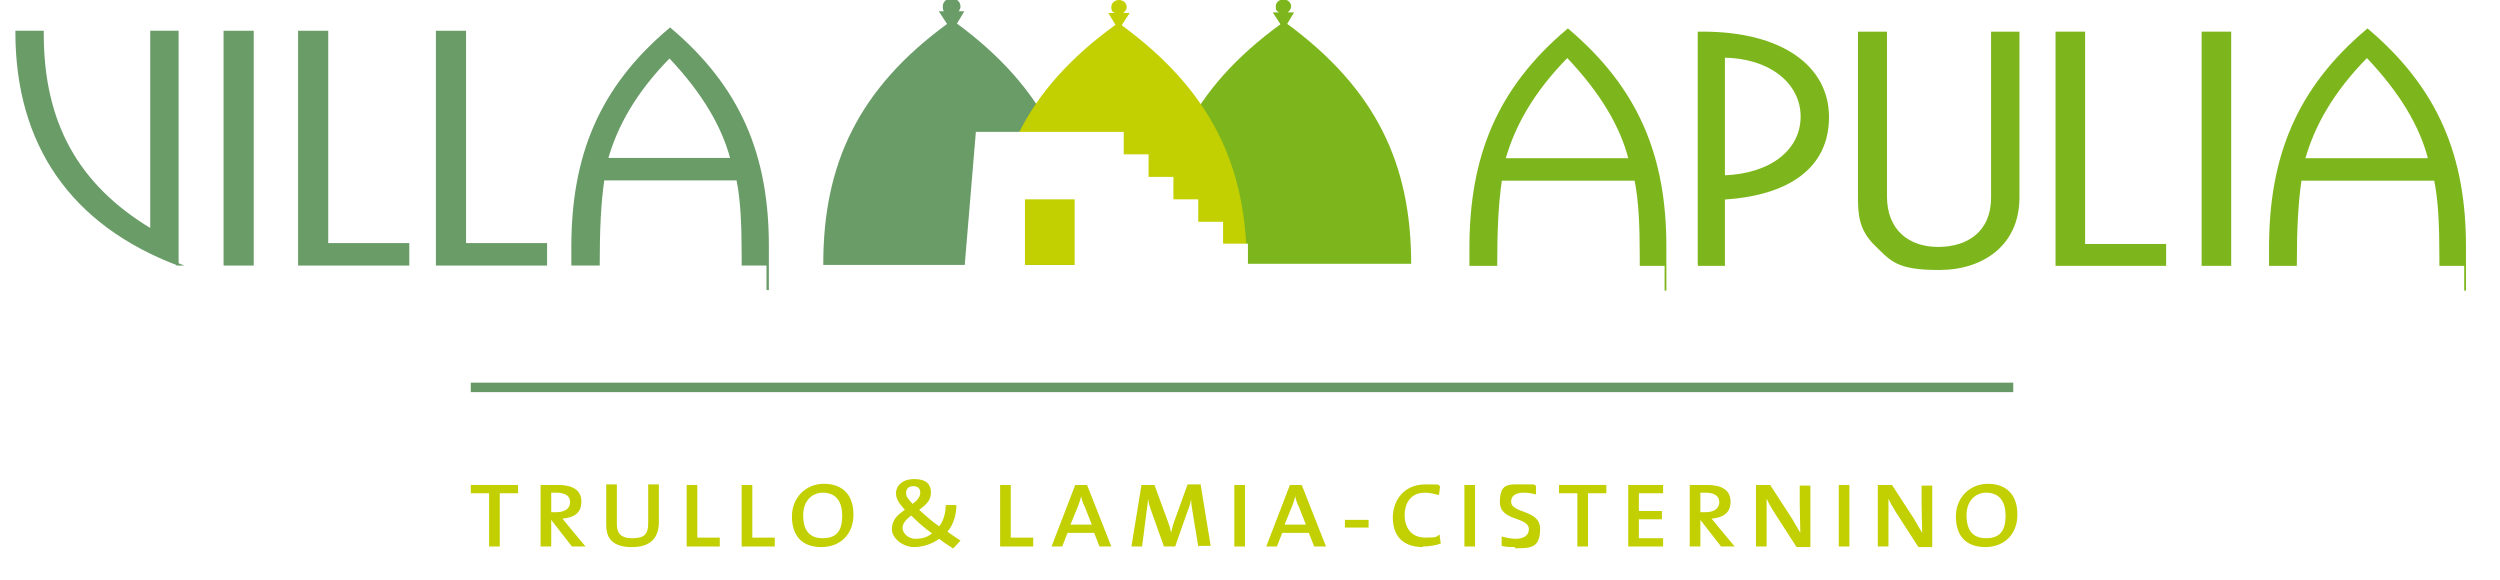 <?xml version="1.0" encoding="UTF-8"?> <svg xmlns="http://www.w3.org/2000/svg" xmlns:xlink="http://www.w3.org/1999/xlink" version="1.1" viewBox="0 0 422.7 98"><!-- Generator: Adobe Illustrator 29.3.1, SVG Export Plug-In . SVG Version: 2.1.0 Build 151) --><defs><style> .st0, .st1, .st2 { mix-blend-mode: multiply; } .st0, .st3 { fill: #c2cf00; } .st4 { fill: none; stroke: #679966; stroke-width: 1.6px; } .st4, .st5, .st1, .st6 { stroke-miterlimit: 10; } .st5 { stroke: #7db61c; stroke-width: .3px; } .st5, .st7 { fill: #7db61c; } .st8 { isolation: isolate; } .st1, .st6 { fill: #6a9c68; stroke: #6a9c68; stroke-width: .4px; } .st9, .st10 { fill: #fff; } .st10 { filter: url(#outer-glow-1); } </style><filter id="outer-glow-1" x="152.9" y="12.1" width="68.4" height="43.2"><feOffset dx="0" dy="0"></feOffset><feGaussianBlur result="blur" stdDeviation="3.4"></feGaussianBlur><feFlood flood-color="#1a171b" flood-opacity=".6"></feFlood><feComposite in2="blur" operator="in"></feComposite><feComposite in="SourceGraphic"></feComposite></filter></defs><g class="st8"><g id="Laag_1"><path class="st1" d="M161.5,4.1l1.2-2h-1.1c.3-.2.6-.6.6-1,0-.7-.6-1.2-1.3-1.2s-1.3.5-1.3,1.2.2.8.6,1h-1.1l1.3,2c-15.1,11-21,23.7-21,40.5h43.1c0-16.8-5.9-29.5-21-40.6Z"></path><path class="st7" d="M217.6,4.1l1.2-2h-1.1c.3-.2.6-.6.6-1,0-.7-.6-1.2-1.3-1.2s-1.3.5-1.3,1.2.2.8.6,1h-1.1l1.3,2c-15.1,11-21,23.7-21,40.5h43.1c0-16.8-5.9-29.5-21-40.6Z"></path><path class="st0" d="M189.7,4.2l1.3-2h-1.1c.3-.2.6-.6.6-1,0-.7-.6-1.2-1.3-1.2s-1.3.5-1.3,1.2.2.8.6,1h-1.1l1.2,2c-15.2,11-21.1,23.7-21.1,40.6h43.3c0-16.8-6.1-29.5-21.1-40.5Z"></path><g class="st2"><path class="st6" d="M30.1,44.7C12.2,37.9,2.8,24.5,2.8,5.4h4.4v.3c0,14.9,5.7,25.6,18.4,33.2V5.4h4.4v39.3Z"></path><path class="st6" d="M38,44.7V5.4h4.7v39.3h-4.7Z"></path><path class="st6" d="M50.6,44.7V5.4h4.7v35.9h13.7v3.4h-18.4Z"></path><path class="st6" d="M73.9,44.7V5.4h4.7v35.9h13.7v3.4h-18.4Z"></path><path class="st6" d="M96.8,44.7c0-1,0-2,0-2.9,0-15.3,4.6-26.9,16.5-36.9,11.8,10,16.5,21.4,16.5,36.7s0,2.1,0,3.1h-4.2v-1.4c0-5.4-.2-9.7-.9-13h-22.7c-.6,4-.8,8.7-.8,14.4h-4.2ZM102.6,26.9h21.1c-1.4-5.4-4.7-11.2-10.5-17.3-5.9,6-9,11.7-10.6,17.3Z"></path></g><g><path class="st5" d="M248.6,44.8c0-1,0-2,0-2.9,0-15.3,4.6-26.9,16.5-36.9,11.8,10,16.5,21.4,16.5,36.7s0,2.1,0,3.1h-4.2v-1.4c0-5.4-.2-9.7-.9-13h-22.7c-.6,4-.8,8.7-.8,14.4h-4.2ZM254.4,26.9h21.1c-1.4-5.5-4.7-11.2-10.5-17.3-5.9,6-9,11.7-10.6,17.3Z"></path><path class="st5" d="M287.2,44.8V5.5h.7c13.4,0,21.2,5.8,21.2,14.3s-6.7,13.1-17.6,13.8v11.2h-4.4ZM291.5,9.5v20.3c8-.3,13.1-4.4,13.1-10.1s-5.3-10-13.1-10.1Z"></path><path class="st5" d="M314.3,32.5V5.5h4.6v27.7c0,5.8,3.8,8.7,8.8,8.7s9.1-2.6,9.1-8.5V5.5h4.5v27.9c0,8-6.1,12.1-13.4,12.1s-8.1-1.5-10.9-4.2c-2.6-2.6-2.7-5.2-2.7-8v-.8Z"></path><path class="st5" d="M347.7,44.8V5.5h4.7v35.9h13.7v3.4h-18.4Z"></path><path class="st5" d="M372.4,44.8V5.5h4.7v39.3h-4.7Z"></path><path class="st5" d="M383.8,44.8c0-1,0-2,0-2.9,0-15.3,4.6-26.9,16.5-36.9,11.8,10,16.5,21.4,16.5,36.7s0,2.1,0,3.1h-4.2v-1.4c0-5.4-.2-9.7-.9-13h-22.7c-.6,4-.8,8.7-.8,14.4h-4.2ZM389.6,26.9h21.1c-1.4-5.5-4.7-11.2-10.5-17.3-5.9,6-9,11.7-10.6,17.3Z"></path></g><polygon class="st10" points="211 41.2 206.8 41.2 206.8 37.5 202.6 37.5 202.6 37.5 202.6 33.7 198.4 33.7 198.4 33.7 198.4 29.9 194.3 29.9 194.2 29.9 194.2 26.1 190 26.1 190 26.1 190 22.3 185.8 22.3 181.7 22.3 181.6 22.3 177.5 22.3 173.3 22.3 169.1 22.3 165 22.3 163.1 45 169.1 45 173.3 45 173.3 41.2 173.3 37.5 173.3 33.7 177.5 33.7 177.5 33.7 181.7 33.7 181.7 33.7 181.7 37.5 181.7 41.2 181.7 45 185.9 45 190.1 45 190.1 45 194.3 45 198.4 45 202.6 45 206.8 45 206.8 45 211 45 211 41.2"></polygon><line class="st4" x1="79.6" y1="65.5" x2="340.4" y2="65.5"></line><g><path class="st3" d="M84.5,83.4v9h-1.8v-9h-3.1v-1.4h8v1.4h-3.1Z"></path><path class="st3" d="M96.7,92.4l-3.5-4.5h0v4.5h-1.8v-10.4c.8,0,1.7,0,3,0,2.3,0,3.9.8,3.9,2.8s-1.3,2.7-3.2,2.9c.3.4.7.8.9,1.1l3,3.6h-2.3ZM94.1,83.3c-.3,0-.7,0-.9,0v3.3c.2,0,.5,0,.9,0,1.5,0,2.3-.7,2.3-1.7s-.8-1.6-2.3-1.6Z"></path><path class="st3" d="M106.8,92.5c-3.5,0-4.3-1.8-4.3-3.7v-6.9h1.8v6.7c0,1.4.5,2.4,2.6,2.4s2.7-.7,2.7-2.6v-6.5h1.8v6.4c0,2.8-1.6,4.2-4.5,4.2Z"></path><path class="st3" d="M116.1,92.4v-10.4h1.8v8.9h3.8v1.5h-5.7Z"></path><path class="st3" d="M125.4,92.4v-10.4h1.8v8.9h3.8v1.5h-5.7Z"></path><path class="st3" d="M138.9,92.5c-3.4,0-5-2-5-5.2s2.4-5.5,5.4-5.5,5,1.7,5,5.2-2.4,5.5-5.4,5.5ZM139.1,83.3c-1.7,0-3.3,1.3-3.3,3.8s1,3.9,3.3,3.9,3.3-1.2,3.3-3.8-1.2-3.9-3.3-3.9Z"></path><path class="st3" d="M161.1,92.7c-.8-.5-1.7-1.1-2.3-1.6-1.1.8-2.6,1.4-4.3,1.4s-3.7-1.4-3.7-3,.9-2.4,2.2-3.3c-1.1-1.2-1.5-1.9-1.5-2.8,0-1.3,1.1-2.4,3.1-2.4s2.8.9,2.8,2.2-.6,2-2,3c.9.8,2.2,2,3.4,2.8h0c.7-.9,1.1-2.2,1.1-3.6h1.8c0,1.7-.5,3.3-1.5,4.5.8.6,1.6,1.1,2.2,1.5l-1.2,1.3ZM154,87.2c-1,.8-1.4,1.4-1.4,2.1s.8,1.8,2.2,1.8,2.1-.4,2.8-.9c-1.3-.9-2.7-2.2-3.5-3ZM154.4,82.2c-.7,0-1.2.4-1.2,1.1s.3,1,1.1,1.9c.8-.6,1.3-1.2,1.3-1.9s-.4-1.1-1.2-1.1Z"></path><path class="st3" d="M169.1,92.4v-10.4h1.8v8.9h3.8v1.5h-5.7Z"></path><path class="st3" d="M185.9,92.4l-.9-2.3h-4.5l-.9,2.3h-1.8l4-10.4h2l4.1,10.4h-2ZM183.3,85.5c-.2-.5-.4-1-.5-1.6h0c-.1.5-.3,1.1-.5,1.6l-1.3,3.2h3.6l-1.3-3.3Z"></path><path class="st3" d="M202.6,92.4l-.9-5.5c-.2-1.1-.3-1.9-.3-2.5h0c-.1.6-.3,1.3-.6,2l-2.1,6h-1.9l-2-5.6c-.3-.8-.6-1.7-.7-2.5h0c0,.9-.2,1.7-.3,2.7l-.7,5.4h-1.8l1.7-10.4h2.2l2.2,6c.3.8.5,1.4.6,2.1h0c.2-.8.3-1.3.6-2.1l2.2-6.1h2.2l1.7,10.4h-1.9Z"></path><path class="st3" d="M208.7,92.4v-10.4h1.8v10.4h-1.8Z"></path><path class="st3" d="M222.2,92.4l-.9-2.3h-4.5l-.9,2.3h-1.8l4-10.4h2l4.1,10.4h-2ZM219.5,85.5c-.2-.5-.4-1-.5-1.6h0c-.1.5-.3,1.1-.5,1.6l-1.3,3.2h3.6l-1.3-3.3Z"></path><path class="st3" d="M227.4,89.2v-1.3h4v1.3h-4Z"></path><path class="st3" d="M240.6,92.5c-3.7,0-5.1-2.2-5.1-5s1.8-5.6,5.5-5.6,1.7.1,2.5.3l-.2,1.5c-.8-.2-1.6-.4-2.4-.4-2.3,0-3.4,1.7-3.4,3.8s1.1,3.8,3.5,3.8,1.7-.2,2.4-.5l.2,1.5c-.8.3-1.9.5-3,.5Z"></path><path class="st3" d="M247.6,92.4v-10.4h1.8v10.4h-1.8Z"></path><path class="st3" d="M256.2,92.5c-.8,0-1.6,0-2.3-.2v-1.6c.7.2,1.6.4,2.4.4,1.2,0,2.2-.5,2.2-1.6,0-2.2-4.9-1.3-4.9-4.6s1.5-3,4.1-3,1.3,0,2,.2v1.5c-.7-.2-1.5-.3-2.1-.3-1.4,0-2.1.6-2.1,1.5,0,2.1,4.9,1.3,4.9,4.6s-1.6,3.3-4.3,3.3Z"></path><path class="st3" d="M268.5,83.4v9h-1.8v-9h-3.1v-1.4h8v1.4h-3.1Z"></path><path class="st3" d="M275.3,92.4v-10.4h5.9v1.4h-4.1v3h3.9v1.4h-3.9v3.2h4.1v1.4h-5.9Z"></path><path class="st3" d="M291,92.4l-3.5-4.5h0v4.5h-1.8v-10.4c.8,0,1.7,0,3,0,2.3,0,3.9.8,3.9,2.8s-1.3,2.7-3.2,2.9c.3.4.7.8.9,1.1l3,3.6h-2.3ZM288.4,83.3c-.3,0-.7,0-.9,0v3.3c.2,0,.5,0,.9,0,1.5,0,2.3-.7,2.3-1.7s-.8-1.6-2.3-1.6Z"></path><path class="st3" d="M303.7,92.4l-3.8-5.9c-.5-.8-.9-1.5-1.2-2.2,0,1,0,3.1,0,4.6v3.5h-1.8v-10.4h2.4l3.7,5.7c.5.8.9,1.6,1.4,2.4,0-1.2-.1-3.4-.1-4.9v-3.1h1.8v10.4h-2.3Z"></path><path class="st3" d="M310.9,92.4v-10.4h1.8v10.4h-1.8Z"></path><path class="st3" d="M324.3,92.4l-3.8-5.9c-.5-.8-.9-1.5-1.2-2.2,0,1,0,3.1,0,4.6v3.5h-1.8v-10.4h2.4l3.7,5.7c.5.8.9,1.6,1.4,2.4,0-1.2-.1-3.4-.1-4.9v-3.1h1.8v10.4h-2.3Z"></path><path class="st3" d="M335.7,92.5c-3.4,0-5-2-5-5.2s2.4-5.5,5.4-5.5,5,1.7,5,5.2-2.4,5.5-5.4,5.5ZM335.8,83.3c-1.7,0-3.3,1.3-3.3,3.8s1,3.9,3.3,3.9,3.3-1.2,3.3-3.8-1.2-3.9-3.3-3.9Z"></path></g><rect class="st9" x="139.3" y="44.9" width="99.5" height="8.5"></rect></g></g></svg> 